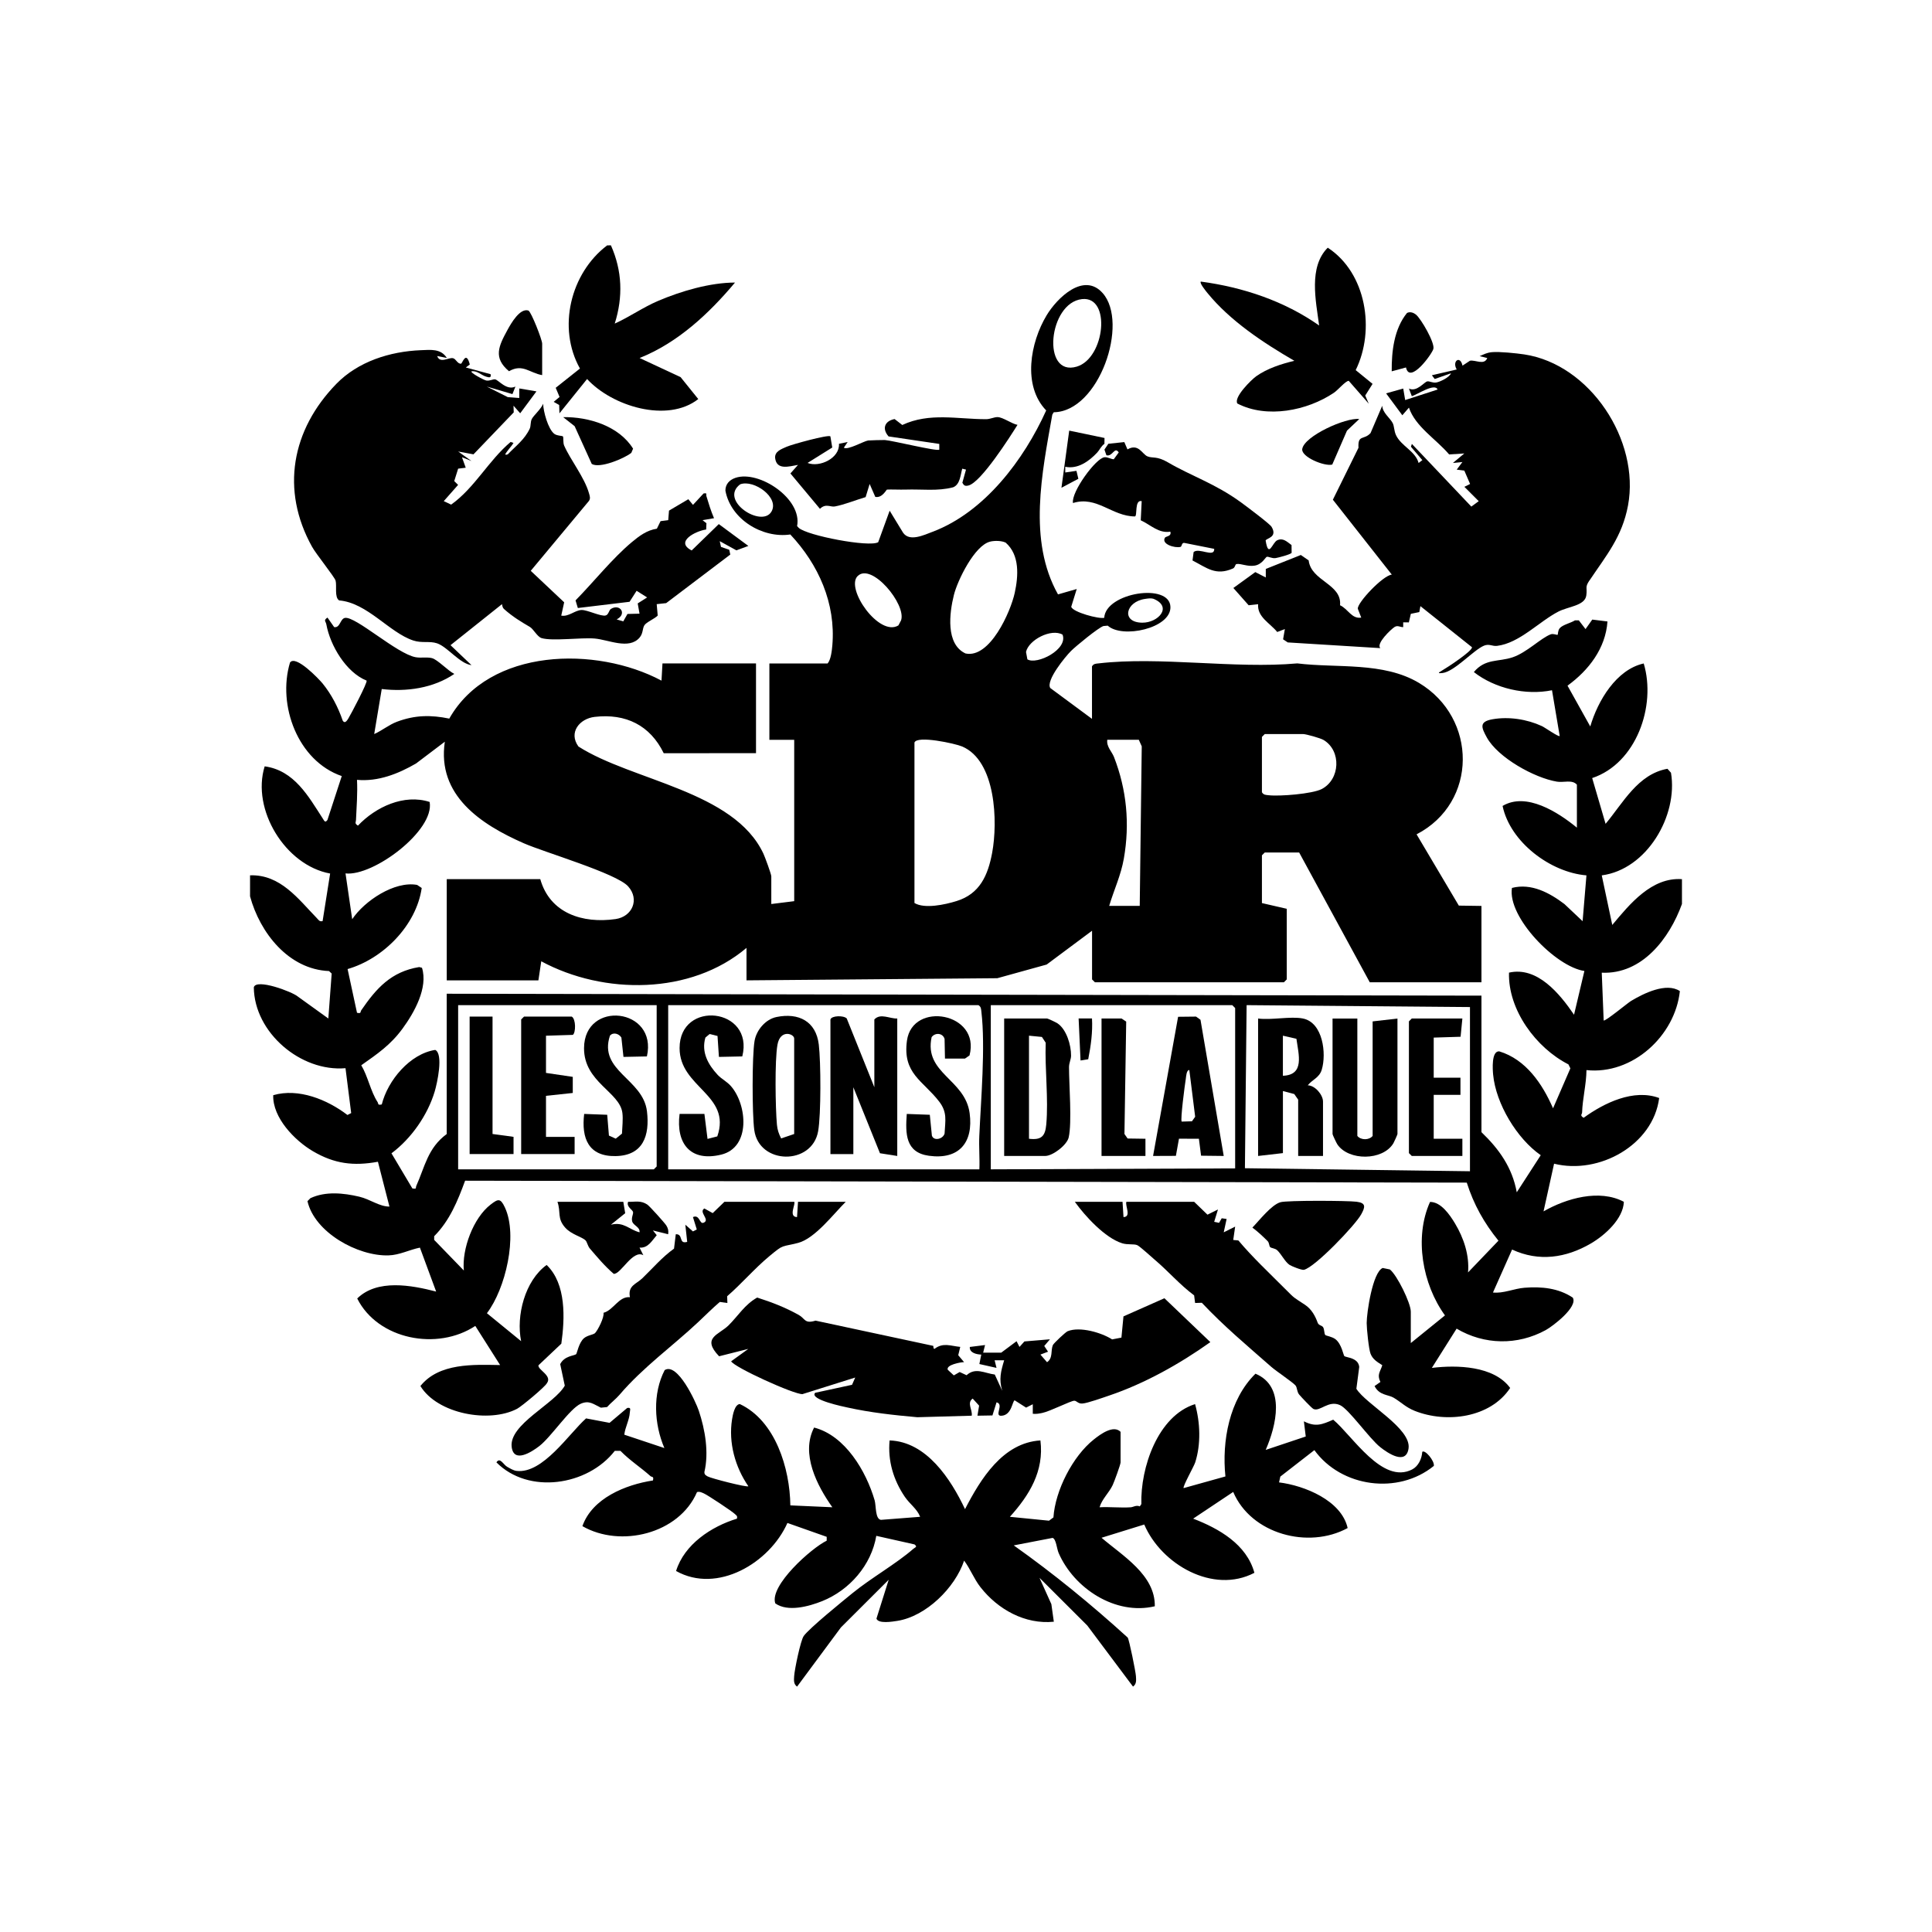 <?xml version="1.0" encoding="UTF-8"?>
<svg id="Calque_1" xmlns="http://www.w3.org/2000/svg" version="1.1" viewBox="0 0 595.28 595.28">
  <!-- Generator: Adobe Illustrator 29.8.3, SVG Export Plug-In . SVG Version: 2.1.1 Build 3)  -->
  <path d="M188.23,75.59c3.5,7.84,3.77,15.93,1.18,24.11,4.57-2.05,8.7-5,13.32-6.97,7.16-3.06,16.03-5.65,23.74-5.67-8.05,9.59-17.62,18.54-29.4,23.25l12.63,5.89,5.45,6.76c-9.5,7.45-26.54,2.23-34.26-6.18l-8.52,10.58-.08-2.58-1.69-.96,1.81-1.51-1.19-2.82,7.47-5.94c-7.03-12.54-2.92-29.37,8.37-37.94"/>
  <path d="M77.05,269.7c9.36-.32,14.86,7.31,20.6,13.22.56.58.77,1.11,1.75.89l2.32-14.66c-13.8-2.52-24.3-19.7-20.17-33.03,9.14,1.26,13.49,9.27,17.94,16.14.47.73.7,1.33,1.4.38l4.41-13.52c-13.54-4.66-19.89-21.82-15.95-34.97,1.7-2.53,8.92,5.06,10.05,6.44,2.75,3.38,4.79,7.35,6.2,11.45.63,1.04,1.31.02,1.71-.63.76-1.24,6.03-11.19,5.64-11.71-6.3-2.52-11.21-10.79-12.4-17.33-.18-.98-.97-1.2.35-2.09l2.06,2.94c1.84.34,1.84-2.54,3.3-2.83,3.24-.64,16.02,11.08,21.83,12.11,1.69.3,3.44-.12,5.01.28,1.72.44,4.99,3.95,6.89,4.86-6.44,4.39-14.73,5.58-22.37,4.66l-2.32,13.87c2.45-1.08,4.51-2.86,7.06-3.81,5.5-2.05,10.37-2.12,16.07-.95,12.39-21.87,45.31-22.39,65.39-11.7l.3-5.3h28.82v27.65l-28.43.02c-4.21-8.63-11.71-12.3-21.27-11.2-4.7.54-8.14,4.85-5.01,9.13,16.48,10.56,47.91,13.64,56.99,33.01.47,1,2.43,6.32,2.43,6.99v8.53l7.06-.88v-49.71h-7.65v-23.53h17.94c1.01-1.16,1.32-3.93,1.46-5.6,1.09-12.92-4.26-24.89-12.95-34.14-8.63,1.26-18.38-4.69-20-13.51-.01-2.02,1.28-3.33,3.12-3.95,7.24-2.42,20.62,6.45,18.97,14.87l.52.56c2.55,2.37,21.77,6.06,24.47,4.41l3.53-9.71,4.12,6.76c1.98,2.91,6.41.75,9.13-.27,16.03-6.06,28.14-22.23,34.98-37.38-7.37-7.64-4.9-20.94.12-29.29,3.19-5.32,11.42-13.44,17.26-6.89,8.22,9.21-1.09,36.57-15.06,36.74l-.44.74c-3.15,17.88-7.6,38.75,1.76,55.38l5.77-1.66-1.7,5.49c.54,1.67,8.58,3.82,10.17,3.38.43-7.77,20.3-10.91,20.4-3.29.09,6.56-14.86,9.78-19.32,5.71l-1.32.12c-1.55.48-8.58,6.26-10.01,7.7-1.73,1.73-7.81,9.11-6.37,11.4l12.85,9.5v-16.18c.52-.84,1.17-.81,2.03-.91,18.82-2.21,41.95,1.73,61.23,0,12.17,1.51,26.5-.56,37.5,6.02,18.03,10.78,18.18,36.85-.75,46.65l13.02,21.96,6.97.1v23.53h-34.41l-21.76-40h-10.59l-.88.88v14.71l7.65,1.76v21.76l-.88.88h-58.23l-.88-.88v-15l-13.99,10.42-15.2,4.21-77.28.66v-10c-17.18,14.52-43.97,14.51-63.24,4.13l-.88,5.87h-28.24v-31.18h28.82c2.98,10.53,13.05,13.74,23.18,12.3,5.15-.73,7.5-6.06,3.89-10.08s-25.73-10.46-32.17-13.29c-13.2-5.79-26.78-14.76-24.31-31.28l-8.87,6.71c-5.51,3.19-11.69,5.64-18.19,5.04.21,4.13-.13,8.24-.31,12.36-.03.81-.53,1.02.6,1.75,5.46-5.77,14.22-9.85,22.09-7.3,1.6,8.77-17.29,22.98-25.92,22.02l2.06,14.11c3.75-5.63,13.04-11.85,20-10.57l1.42.95c-1.67,11.53-11.87,21.82-22.84,24.98l2.9,13.47c1.4.32.95-.24,1.3-.76,4.64-6.76,9.19-11.91,17.86-13.33l.86.22c1.93,6.16-2.38,13.82-6.01,18.77-3.65,4.99-7.72,7.76-12.7,11.27,2.05,3.41,2.87,8.03,5.01,11.31.37.57-.07,1.05,1.31.76,1.87-7.45,8.69-15.6,16.47-16.8,2.59,1.26.6,10.27-.16,12.81-2.18,7.3-7.23,14.51-13.32,19.05l6.44,10.82c1.5.24.91-.13,1.22-.82,2.62-5.83,3.52-11.66,9.36-15.94v-43.23l318.82.59v42.06c5.44,5.22,9.49,10.89,10.88,18.53l7.39-11.43c-7.35-5.09-13.82-15.87-14.67-24.81-.14-1.49-.59-7.31,1.87-7.19,8.24,2.49,13.32,10.05,16.59,17.55l5.34-12.31-.6-1.22c-9.99-5.08-18.64-16.81-18.31-28.27,8.73-1.98,15.61,6.48,20.04,12.97l3.19-13.48c-8.87-1.29-23.77-16.63-22.32-25.59,5.97-1.55,11.59,1.51,16.17,4.97l5.6,5.28,1.18-14.12c-11.04-.9-23.49-10.21-25.84-21.39,7.3-4.36,17.1,1.93,22.9,6.69v-13.24c-1.45-1.65-4.06-.59-6.13-.93-6.94-1.14-18.22-7.41-21.64-13.65-1.65-3.02-2.44-4.82,1.73-5.57,5.02-.9,10.68-.02,15.26,2.1.92.42,5.14,3.42,5.48,3.05l-2.37-14.1c-8.09,1.65-17.58-.52-24.08-5.6,3.54-4.24,7.52-3.07,11.92-4.54s8.68-5.92,11.77-7.09c.83-.31,1.99.3,2.13.14s.02-1.27.64-2.02c.9-1.08,3.47-1.62,4.71-2.43h1.17s2.07,2.7,2.07,2.7l2.08-2.93,4.68.58c-.57,8.29-5.8,15.06-12.31,19.78l7.01,12.57c2.31-7.89,8.01-17.54,16.47-19.41,3.92,13.08-2.3,30.8-15.88,35.31l4.13,14.1c5.38-6.42,9.93-15.32,19.06-16.96l1.09,1.22c2.24,13.24-7.45,29.81-21.33,31.62l3.24,15.28c5.39-6.45,12.13-14.76,21.47-14.11v7.65c-3.85,10.63-12.28,21.73-24.71,21.17l.59,14.71c.38.44,7.44-5.41,8.41-5.99,3.94-2.37,10.91-5.81,15.07-3.05-1.48,13.8-14.63,25.86-28.78,24.34-.04,4.33-1.21,8.77-1.35,13.08-.02.6-.79.82.47,1.62,6.33-4.59,15.41-9.02,23.28-6.1-1.86,14.47-18.51,23.69-32.38,20.24l-3.25,14.69c7.02-4.03,17.23-6.95,24.75-2.95-.2,5.23-5.8,10.29-10.15,12.83-7.67,4.48-16.04,5.71-24.29,1.88l-5.89,13.24c3.21.34,6.46-1.21,9.71-1.47,5.26-.41,10.44.09,14.88,3.04,1.68,2.86-6.17,8.82-8.32,10-8.72,4.78-18.98,4.59-27.47-.44l-7.63,12.1c7.7-.96,19.15-.65,24.13,6.18-6.09,9.22-19.62,10.95-29.42,7.05-2.8-1.12-4.24-2.73-6.52-4.07-1.62-.95-4.42-.69-5.84-3.57l1.8-1.26c-1.13-2.3-.06-3.07.58-5.16-1.49-.97-2.92-1.75-3.62-3.54-.55-1.42-1.19-7.69-1.19-9.45,0-3.2,1.83-15.66,4.93-16.97l2.21.45c2.2,1.69,6.45,10.38,6.45,12.98v9.71l10.53-8.53c-6.95-9.57-9.53-24.04-4.6-34.96,3.36-.03,6.08,3.94,7.69,6.62,2.7,4.49,4.48,9.81,4.02,15.1l9.37-9.78c-4.43-5.46-7.63-11.17-9.76-17.89l-308.63-.59c-2.29,6.23-4.76,12.32-9.53,17.1v1.14s9.14,9.43,9.14,9.43c-.64-6.61,2.93-16.22,8.23-20.3,2.32-1.79,3.05-2.09,4.43.89,4.04,8.68.19,25.04-5.55,32.57l10.54,8.61c-1.6-7.83,1.17-18.65,7.86-23.48,6.1,5.85,5.62,16.5,4.53,24.25l-7.05,6.67c-.24,1.4,4.34,3.18,2.61,5.5-.52,1.11-7.83,7.18-9.18,7.89-8.57,4.51-24.56,1.59-29.8-7.01,5.73-7.15,16.36-6.6,24.56-6.46l-7.65-12.06c-11.66,7.74-30.02,4.24-36.38-8.45,6.16-6.06,16.7-4.11,24.32-2.13l-5-13.54c-3.26.65-6.28,2.3-9.7,2.39-9.47.27-22.74-7.06-24.95-16.71l.9-.91c4.65-2.19,10.19-1.61,15.06-.47,3.37.79,6.17,3.06,9.3,3.05l-3.55-13.81c-7.55,1.38-13.43.62-20-3.23-5.63-3.3-12.48-10.33-12.26-17.28,7.8-2.27,16.67,1.36,22.87,6.1l1.15-.59-1.75-13.83c-13.79,1.19-28.1-10.97-28.25-24.91.68-2.83,11.85,1.36,13.56,2.83l9.4,6.77,1.03-13.85-.82-.77c-12.46-.52-21.28-11.78-24.33-23.03v-6.47ZM333.38,92.16c-10.38,1.14-12.54,24.08-1.6,20.8,8.69-2.61,10.66-21.8,1.6-20.8ZM228.05,149.23c-6.58,4.96,6.57,13.48,9.62,8.45,2.63-4.34-5.41-10.05-9.62-8.45ZM305.11,166.88c-4.8,1.1-10.08,11.93-11.2,16.44-1.38,5.53-2.6,15.13,3.57,18.02,7.52,1.64,13.92-12.87,15.18-18.69,1.12-5.16,1.59-11.64-2.81-15.47-1.32-.61-3.34-.63-4.74-.31ZM264.25,177.49c-3.84,3.85,6.63,18.84,12.56,15.21l.82-1.55c1.7-4.93-9.11-17.93-13.38-13.65ZM352.79,184.54c-6.03.88-7.41,7.26-.85,7.32,4.92.05,9.43-4.88,3.51-7.34-.9-.28-1.76-.11-2.66.02ZM316.55,203.15c2.91,1.82,12.6-3.05,10.84-7.61-3.47-1.99-10.42,1.59-11.26,5.33l.42,2.28ZM389.7,226.17l-.88.88v17.06c.52.84,1.17.81,2.03.91,3.4.4,13.5-.41,16.39-1.9,5.68-2.95,6.13-11.74.61-15.1-.96-.59-5.44-1.85-6.38-1.85h-11.76ZM281.76,228.82v49.41c3.15,1.88,9.4.5,12.94-.59,7.2-2.21,9.7-7.93,11-14.88,1.77-9.51,1.2-28.32-9.25-32.76-2.13-.91-13.98-3.5-14.7-1.18ZM351.17,279.11l.62-49.15-.91-2.03h-9.71c-.3,2.14,1.4,3.62,2.06,5.3,3.93,10.1,4.92,20.57,3.05,31.28-.91,5.21-3.04,9.63-4.52,14.6h9.41ZM202.34,309.7h-61.18v50.59h60.29l.88-.88v-49.71ZM301.76,360.29c.14-3.42-.18-6.9-.02-10.32.5-11.17,1.92-27.39.64-38.24-.1-.86-.07-1.51-.91-2.03h-95.59v50.59h95.88ZM305.28,360.29l75.29-.29v-49.41l-.88-.88h-74.41v50.59ZM452.93,310.29l-68.83-.59-.52,50.25,69.34.93v-50.59Z"/>
  <path d="M348.52,464.4c.64-.05,1.59-.73,2.67-.26l.48-.7c-.32-11.17,5.05-27.19,16.55-30.81,1.59,5.67,1.85,12.3.04,17.97-.4,1.25-3.96,7.51-3.56,7.91l12.87-3.59c-1.13-10.87,1.19-23.72,9.26-31.66,9.41,3.93,6.37,16.09,3.15,23.48l12.34-4.13-.57-4.68c3.58,1.83,5.57,1.02,9.03-.5,5.95,4.96,15.13,20.07,24.33,15.33,1.93-1,2.97-3.31,3.11-5.42.84-.78,3.83,2.79,3.57,4.33-11.03,8.97-28.51,6.6-36.81-4.86l-10.49,8.15-.4,1.79c7.82.97,19.24,5.56,21.14,14.07-12.07,6.59-29.75,1.86-35.26-11.13l-12.34,8.23c7.9,3.03,16.48,7.9,18.87,16.69-12.69,6.65-28.69-2.6-33.94-14.88l-13.16,4.08c6.42,5.52,16.59,11.45,16.41,21.11-12.08,2.87-24.87-5.46-29.63-16.42-.58-1.34-.76-4.27-1.85-4.65l-11.98,2.31c12.31,8.72,23.96,18.26,35.11,28.4.46.66,2.47,10.55,2.54,11.91.06,1.2.24,2.38-.9,3.2l-14.1-18.83-14.72-14.69,3.66,8.11.76,5.42c-8.89.89-17.24-3.8-22.6-10.64-2.04-2.6-3.11-5.63-5.04-8.18-2.79,8.34-11.68,17.14-20.57,18.56-1.47.23-5.89.97-6.44-.7l3.77-11.97-14.72,14.69-13.51,18.24c-1.14-.83-.96-2.01-.9-3.2.11-2,1.98-11.05,2.95-12.4,1.74-2.43,12.04-10.77,15.02-13.2,5.74-4.68,13.52-9.08,18.72-13.63.62-.55,1.42-.59.39-1.39l-11.77-2.64c-1.52,9.03-8.25,16.73-16.66,20.11-4.19,1.68-10.63,3.41-14.46.7-1.88-5.47,11.16-17.07,15.84-19.32v-1.19s-12.1-4.27-12.1-4.27c-5.48,12.32-21.61,21.94-34.31,14.8,2.54-8.21,10.85-13.71,18.75-16.12.21-.9-.13-.94-.62-1.43-.84-.84-8.41-5.85-9.54-6.34-.69-.3-1.35-.66-2.14-.42-5.53,12.87-23.57,17.25-35.31,10.49,3.02-8.61,13.3-12.78,21.73-14.07.37-1.38-.37-.99-.75-1.34-3.01-2.69-6.44-4.88-9.26-7.79h-1.74c-8.36,10.76-26.57,13.53-36.47,3.55,1.1-1.73,2.12.7,3.32,1.37.88.49,1.89,1.14,2.9,1.26,8.09.94,16.11-11.47,21.4-16.18l7.24,1.37,5.43-4.58c1.3-.23.87.52.81,1.4-.15,2.37-1.44,4.5-1.7,6.83l12.35,4.12c-3.17-7.37-3.67-16.76.09-24.02,3.95-2.48,9.59,9.76,10.52,12.54,1.95,5.82,3.14,12.85,1.72,18.85-.03.82.4,1.01,1,1.37.99.58,12.03,3.42,12.55,3.03-4.08-5.91-6.17-13.43-5.03-20.61.22-1.36.8-4.6,2.39-4.72,10.98,5.14,15.43,19.84,15.57,31.22l12.94.58c-4.74-6.68-9.8-16.5-5.62-24.56,9.59,2.48,16.03,13.44,18.65,22.41.49,1.69.13,5.76,1.94,6.03l12.08-.94c-.94-2.45-3.17-3.89-4.72-6.16-3.51-5.18-5.28-11.09-4.69-17.37,11.37.37,18.86,11.91,23.24,21.17,4.78-9.26,11.63-20.47,23.23-21.17,1.18,9.43-3.39,16.86-9.41,23.53l12.06,1.2,1.36-1.01c.55-8.28,5.94-18.86,12.45-24.02,2-1.59,6.03-4.59,8.24-2.35v9.41c0,.66-1.96,5.99-2.43,6.99-1.12,2.39-3.31,4.3-4.04,6.84,3.2-.17,6.52.23,9.71,0Z"/>
  <path d="M287.46,414.62c.26.14,0,1,.48.98,2.68-2.04,4.95-.88,7.93-.6l-.62,2.56,1.8,2.14c-.98-.02-5.66.82-5.02,2.36l1.86,1.72,1.8-1.04,2.13.99c2.72-2.51,5.53-.62,8.69-.21l2.3,5.01c-1.09-3.58-.42-6,.59-9.41h-2.94s.58,2.35.58,2.35l-5.28-1.19.58-2.91c-1.43-.05-3.66-.52-3.53-2.35l4.7-.59-.58,2.34h5.57s4.72-3.52,4.72-3.52l.9,1.76,1.52-1.69,7.87-.66-1.76,2.06,1.17,1.76-2.35.89,2.04,2.35c1.89-1.27,1.08-3.64,1.8-5.28.24-.55,3.9-4.01,4.55-4.27,3.78-1.53,10.44.43,13.7,2.52l2.87-.55.63-6.54,12.62-5.59,14.15,13.52c-9.41,6.69-20.22,12.76-31.2,16.47-1.86.63-6.6,2.33-8.21,2.45-1.39.11-1.78-.9-2.55-.86-1.17.07-7.41,3.25-9.78,3.75-.99.21-1.95.38-2.97.27v-2.94s-2.06,1.04-2.06,1.04l-3.51-2.24c-.75.13-.85,4.59-4.12,4.75-2.33.11.96-3.57-1.48-4.14l-1.26,4.04-4.62.08.51-3.1-1.98-2.18c-1.89,1.36,0,3.44-.29,5.28l-16.77.47c-7.23-.64-14.48-1.43-21.58-3.01-.78-.17-11.84-2.41-9.89-4.52l11.36-2.46.98-2.24-16.25,5.11c-2.54.15-21-8.24-21.98-10.11l5.29-3.82-9,2.27c-5.53-5.77-.06-6.58,2.92-9.53s4.94-6.37,8.81-8.56c4.54,1.45,8.58,3.01,12.77,5.33,2.06,1.14,1.78,2.84,5.22,1.78l36.16,7.75Z"/>
  <path d="M244.7,370.29c.58.57-1.9,4.65.88,4.71l.3-4.71h14.71c-3.75,3.72-9.5,11.33-14.69,12.67-5.34,1.38-4.22.24-8.85,4.09s-8.55,8.49-13,12.34l.07,2.08-2.34-.32c-2.35,2.03-4.46,4.15-6.73,6.28-7.7,7.24-16.97,13.88-24.14,22.3-1.14,1.34-2.68,2.48-3.87,3.81l-1.9.19c-2.25-1.05-3.56-2.36-6.17-1.23-3.41,1.48-9.12,10.23-12.81,13.07-2.48,1.91-7.88,5.33-8.5.25-.85-6.96,13.2-13.23,16.36-18.88l-1.41-6.63c1.28-2.57,4.29-2.55,4.92-3.07.24-.2.82-3.58,2.42-4.93,1.12-.94,2.93-1.05,3.42-1.59.87-.96,2.83-4.74,2.59-6.23,3.05-.79,4.72-5.15,8.13-4.8-.67-3.62,1.88-3.96,3.85-5.86,3.28-3.16,5.98-6.4,9.74-9.11l.54-4.43c2.44-.12.75,3.15,3.52,2.35l-.58-5.29,2.35,2.07,1.18-.61-1.18-3.81c2.09-.91,1.99,2.22,3.22,1.76,2.3-.87-1.62-3.28.3-4.41l2.57,1.43,3.61-3.49h21.47Z"/>
  <path d="M345.87,370.29l.3,4.71c2.49-.06.46-3.42.88-4.71h20.88l4.11,3.97,3.24-1.61-1.17,3.81,1.5.32.82-1.41,1.51.21-.89,4.12,3.52-1.76-.59,4.11,1.58.15c4.4,5.24,9.42,9.92,14.32,14.84,3.25,3.27,2.54,2.55,6.2,4.98,2.07,1.38,3.18,3.5,3.91,5.52.31.87,1.34.84,1.68,1.39.43.68.29,2,.68,2.41.26.26,2.06.48,3.12,1.29,1.93,1.49,2.45,4.96,2.74,5.2.6.5,4.3.45,4.59,3.35l-.88,6.72c2.96,4.81,17.03,12.22,16.07,18.44-.8,5.17-6.39,1.4-8.73-.46-3.32-2.63-9.67-11.71-12.36-12.93-3.59-1.64-6.17,2.1-8.2,1.18-.53-.24-3.79-3.7-4.41-4.45-.7-.84-.59-2.07-1.08-2.74-.67-.91-6.01-4.47-7.47-5.76-7.55-6.63-14.72-12.63-21.44-19.78l-2.07.07-.3-2.35c-4.34-3.21-7.96-7.43-12.05-10.9-1.08-.92-4.69-4.23-5.48-4.57-1.04-.44-2.95-.05-4.65-.58-5.27-1.65-11.42-8.36-14.58-12.78h14.71Z"/>
  <path d="M391.34,384.23c-.33-.34-.23-1.3-.78-1.84-1.42-1.42-3.06-2.96-4.68-4.15,2.13-2.19,5.84-7.01,8.65-7.82,2.03-.59,20.59-.5,23.43-.15,3.07.38,2.64,1.71,1.46,3.87-1.83,3.36-14.27,16.34-17.66,17.11-.67.15-3.8-1.1-4.43-1.52-1.38-.91-2.44-3.19-3.77-4.48-.69-.67-1.84-.63-2.22-1.01Z"/>
  <path d="M192.05,370.29l.58,3.52-4.4,3.54c3.99-.98,5.51,1.47,8.82,2.35.21-1.66-1.91-2.08-2.26-3.36-.32-1.19.36-2.15.27-2.84-.11-.8-2.15-1.65-1.53-3.2,2.34.04,3.88-.5,5.91.84.7.46,5.44,5.73,5.88,6.47.55.93.7,1.59.55,2.68l-4.7-1.17,1.18,1.46c-1.52,1.73-2.65,4.02-5.3,3.83l1.17,2.34c-3.3-1.83-6.93,5.93-9.12,5.74-2.72-2.32-5.03-5.09-7.35-7.79-.68-.79-.85-2.02-1.32-2.5-1.15-1.15-4.41-1.81-6.31-3.98-2.53-2.88-1.24-4.64-2.36-7.93h20.29Z"/>
  <path d="M137.64,110.28l-2.94-.58c.88,2.42,3.55.35,4.89.67.94.23,1.33,1.76,2.46,1.69.39,0,1.55-4.24,2.7.24l-1.22.93,7.64,2.07c.24,1.21-.49,1.01-1.35.76-1.52-.43-2.8-1.93-4.53-1.65-.53.4,3.85,2.73,4.56,2.84,1.09.17,2.05-.48,2.72-.36,1.03.19,3.52,3.53,6.24,2.22l-.92,2.32-7.9-2.32,6.46,3.25,3.54.27v-2.94s5.3.9,5.3.9l-5.01,6.75-2.06-2.34.07,2.06-12.4,12.93-4.72-.87,4.11,2.93-2.94-1.17,1.16,3.23-2.34.29-1.2,3.83,1.19,1.17-4.42,5.01,2.28,1.07c7.3-5.22,11.49-13.55,18.33-19.31l.87.29c-.45.87-1.22,1.57-1.75,2.36-.27.4-1.53,1.7,0,1.17,2.53-2.66,5.19-4.54,6.77-7.94.37-.81.17-1.99.61-2.92.51-1.07,2.94-3.16,3.51-4.73.06,2.39,1.5,7.72,3.39,9.24.84.67,2.52.59,2.71.83.23.29-.03,1.89.38,2.84,1.92,4.38,6.29,9.81,7.66,14.72.23.82.51,1.54-.04,2.33l-17.92,21.52,10.3,9.7-.9,4.1c2.26.42,4.2-1.65,6.23-1.73,1.82-.07,6.03,2.12,7.51,1.67.84-.25.97-1.63,1.56-2,2.78-1.73,5.1,1.54,1.77,3.23l2.04.61,1.29-2.29,3.72-.09-.56-3.16,2.9-1.84-3.24-2.05-2.17,3.39-15.94,1.92-.71-2.35c5.6-5.69,11.29-12.89,17.37-17.97,2.32-1.93,4.61-3.65,7.69-4.12l1.14-2.33,2.36-.3.24-2.94,5.95-3.51,1.44,1.74,3.26-3.52c1.28-.2.68.2.88.85.71,2.35,1.38,4.52,2.34,6.78l-3.53.6,1.19.95-.08,1.93c-3.28.46-9.74,3.78-4.46,6.45l8.35-8.12,9.11,6.73-3.68,1.36-5.14-2.83.39,1.77,2.54.88.32,1.48-19.75,14.96-2.92.32.31,3.52c-.91.96-3.49,2.02-4.1,2.98-.66,1.05-.34,2.46-1.49,3.81-3.26,3.82-9.59.63-13.85.28s-12.99.87-16.34-.13c-1.32-.39-2.51-2.8-3.62-3.45-2.67-1.57-5.24-3.08-8-5.55-.36-.32-.52-.98-.57-1.47l-15.87,12.65,6.47,6.16c-3.65-.47-7.41-5.65-10.61-6.73-2.31-.78-4.66.02-7.36-.88-7.41-2.46-14.12-11.61-22.81-12.34-1.52-.95-.66-4.51-1.1-6.1-.32-1.14-5.98-8.14-7.24-10.41-9.75-17.51-6.32-36.05,7.48-50.22,6.67-6.85,16.45-9.99,26.07-10.37,2.99-.12,6.09-.52,7.94,2.34Z"/>
  <path d="M489.72,178.86c-1.47,2.2-.6,2.13-.96,4.64-.46,3.14-5.52,3.36-8.58,4.93-5.98,3.08-11.99,9.72-18.89,10.57-1.54.19-2.4-.74-4.07-.05-3.22,1.33-9.1,8.03-12.8,8.42-1.32.14-1.49.02-.15-.74s9.54-6.1,9.26-7.22l-15.88-12.65-.34,1.83-2.61.54-.61,2.64-1.74-.02v1.48c-.98.03-1.68-.65-2.65-.05-1.09.68-5.82,5.16-4.39,6.52l-28.53-1.76-1.44-.96.55-3.16-2.36.91c-2.17-2.71-6.21-4.61-5.88-8.56l-2.92.32-4.71-5.32,6.76-4.9,3.23,1.66v-2.63s10.79-4.3,10.79-4.3l2.42,1.67c.76,6.43,10.29,7.2,9.67,13.82,2.46,1.12,3.6,4.3,6.53,3.8l-1.06-2.73c-.18-1.88,7.75-10.27,10.48-10.51l-18.16-23.08,7.89-16c-.24-4.16,1.64-2.28,3.71-4.52l3.61-8.44c.1,2.2,2.35,3.7,3.21,5.33.51.97.4,2.36,1.01,3.69,1.56,3.41,6,4.94,6.98,8.62l1.16-.87-3.52-4.13.29-.87,18.32,19.31,2.28-1.67-4.42-4.42,1.76-.88-1.78-4.12-2.34-.3,1.75-2.34-2.93.29,3.52-2.93-4.68.3c-3.97-4.7-10.41-8.55-12.38-14.42l-2.04,2.35-5-6.75,5.28-1.48.6,3.54,9.99-3.24c-.89-2.16-6.51,1.72-7.95,2.04l-.88-2.33c2.46,1.13,4.69-2.05,5.66-2.22.68-.12,1.61.52,2.72.35,1.17-.18,4.11-1.59,4.57-2.84l-5.01,1.76-.87-1.16,7.65-1.78c-1.54-2.57,1.08-4.48,1.78-1.18l2.29-1.51c1.68-.34,4.42,1.5,5.34-.83l-2.35-.59c1.41-.58,2.15-1.06,3.78-1.22,2.27-.22,7.58.33,9.97.69,20.28,3.05,35.7,26.49,31.97,46.54-1.8,9.67-6.71,15.4-11.88,23.13Z"/>
  <path d="M421.75,124.4l-6.18-7.06c-.98,0-3.33,2.85-4.56,3.67-8.23,5.55-20.68,8.02-29.76,3.32-1.2-1.92,4.31-7.34,5.84-8.42,3.37-2.39,7.77-3.8,11.72-4.74-9.55-5.55-19.72-12.24-26.77-20.88-.44-.54-2.54-3.09-2.05-3.53,13,1.74,25.71,5.98,36.46,13.53-1.01-7.62-3.32-18,2.65-23.97,11.9,7.75,14.68,25.41,8.61,37.72l5.2,4.24-2.26,3.59,1.1,2.54Z"/>
  <path d="M346.42,136.22l.97,2.25c3.41-1.97,4.53,1.47,6.15,2.14s2.86-.18,6.32,1.85c7.18,4.21,14.49,6.5,22.45,12.28,1.51,1.1,8.93,6.65,9.48,7.58,1.96,3.3-1.66,3.49-1.83,4.23.93,5.69,2.04.62,3.58-.09,1.8-.83,2.99.46,4.4,1.48l.03,2.39c-.35.52-4.01,1.47-4.91,1.62-1.1.19-2.17-.51-2.74-.39-.38.08-1.4,2.32-3.7,2.71s-4.22-.71-5.64-.48c-.45.07-.38,1.07-1.11,1.38-5.3,2.31-7.98-.19-12.44-2.48l.34-2.59c1.64-1.49,6.47,1.88,6.35-.99l-9.15-1.82c-.93-.2-.77,1.11-1.25,1.22-1.75.43-5.99-.85-4.78-2.85.26-.43,2.13-.38,1.65-1.85-3.55.61-6.09-2.12-9.11-3.5l.29-5.91c-2.29-.5-1.26,4.57-2.08,4.72-7.04-.01-11.76-6.44-19.09-4.13-.62-3.36,7.08-13.9,9.73-14.11.97-.08,1.88.56,2.83.63l1.54-2.11c-1.32-1.97-1.85,1.38-3.8.88l-.61-1.76,1.21-1.79,4.93-.52Z"/>
  <path d="M313.52,130.89c-2.39,3.82-11.25,17.74-15.12,18.7-1.01.25-1.4.05-1.88-.85l1.12-4.05-1.16-.28c-.55,1.93-.65,4.87-2.8,5.73-4.76,1.27-9.71.54-14.58.71-1.79.06-4.66-.08-5.81,0-.22.02-1.43,2.67-3.6,2.25l-1.74-3.98-1.24,4.05c-2.94.86-6.55,2.33-9.49,2.88-1.34.25-2.81-1.03-4.58.73l-9.1-10.9,2.34-2.64c-2.78.48-6.6,1.71-7.05-2.11-.18-2.07,1.98-2.77,3.53-3.47,1.68-.75,12.82-3.8,13.49-3.22l.58,3.45-7.61,4.75c3.65,1.48,9.96-1.44,9.68-5.9l2.68-.55-1.18,1.75c1.16.86,6.1-2.01,7.49-2.22.31-.05,4.76-.17,5.13-.14,2.4.17,16.22,3.59,16.79,2.96v-1.76s-15.63-2.31-15.63-2.31c-2.1-2.39-1.2-4.77,1.86-5.35l2.37,1.83c8.38-3.93,17.09-1.77,25.83-1.79,1.27,0,2.49-.67,3.53-.64,1.68.04,4.35,2.06,6.15,2.39Z"/>
  <path d="M167.05,115.58c-3.9-.66-6-3.62-10.22-1.2-4.94-4.13-3.19-7.74-.47-12.72,1.13-2.07,3.85-6.83,6.47-5.97.9.52,4.22,8.99,4.22,10.19v9.71Z"/>
  <path d="M194.52,139.53c-2.27,1.79-9.75,4.9-12.19,3.42l-5.27-11.63-3.54-2.79c7.91-.13,17.23,2.76,21.54,9.71l-.54,1.29Z"/>
  <path d="M436.29,96.94c1.58,1.31,5.83,8.64,5.36,10.54-.39,1.58-7.29,11.06-8.44,5.74l-4.4,1.19c-.06-6.1.72-13.08,4.71-17.98.93-.48,2.01-.11,2.76.51Z"/>
  <path d="M338.02,139.49c-2.5,2.64-5.94,5.14-9.8,4.33v1.76s3.45-.51,3.45-.51l.59,2.45-5.21,2.76,2.39-17.6,10.88,2.27-.03,1.8c-1.02.7-1.52,1.95-2.27,2.74Z"/>
  <path d="M418.81,129.11l-3.78,3.57-4.54,10.46c-2.4.64-9.6-2.35-9.25-4.78.57-3.99,13.44-9.79,17.57-9.25Z"/>
  <path d="M255.87,314.11c.37-1.21,4.07-1.29,5.02-.31l8.51,21.19v-20.88c1.89-2.03,4.74-.19,7.06-.29v42.35l-5.33-.84-8.2-20.33v20.59h-7.06v-41.47Z"/>
  <path d="M239.24,313.36c6.83-1.4,12.17,1.3,13.04,8.46.65,5.39.72,21.55-.2,26.73-1.87,10.59-18.22,10.39-19.68-.38-.66-4.88-.71-22.74.09-27.45.57-3.35,3.4-6.68,6.76-7.36ZM244.7,349.4v-29.41c0-1.47-4.28-2.98-5.15,1.9s-.63,19.52-.17,24.6c.15,1.67.57,2.82,1.3,4.28l4.03-1.37Z"/>
  <path d="M291.16,326.17l-.12-6.06c-.56-1.87-2.91-2.02-3.99-.55-2.42,11.18,10.3,12.91,11.71,23.42,1.21,9.02-3.23,14.42-12.55,13.13-7.29-1.01-7.25-6.86-6.82-12.89l7.1.26.64,6.42c.58,1.76,3.4,1.1,3.91-.62.21-4.04.89-6.54-1.66-9.86-4.97-6.47-11.34-8.6-9.93-18.79,1.7-12.3,22.79-8.61,19.27,4.57l-1.39.96h-6.18Z"/>
  <path d="M228.73,325.5l-7.22.15-.43-6.45-2.44-.6-1.3,1.1c-1.3,4.49.84,8.32,3.79,11.49,1.23,1.32,2.83,2.01,4.13,3.52,4.94,5.71,6.12,18.82-3.04,21.05-9.53,2.32-13.99-3.45-12.83-12.54h7.65s.96,7.7.96,7.7l3.01-.78c4.45-12.86-11.62-14.99-11.62-27.21,0-14.98,23.08-12.45,19.32,2.56Z"/>
  <path d="M309.4,356.17v-42.35h13.24c.23,0,2.77,1.2,3.21,1.5,2.78,1.89,4.19,6.71,4.16,9.95,0,1.1-.63,2.26-.63,3.53,0,5.47.95,17.03-.1,21.66-.54,2.37-4.95,5.71-7.23,5.71h-12.65ZM317.05,319.11v31.76c3.83.46,4.99-.78,5.32-4.38.72-7.95-.47-17.13-.17-25.21l-1.17-1.78-3.98-.39Z"/>
  <path d="M377.05,356.17l-6.98-.08-.67-5.22-6.14-.02-.95,5.29-7.03.03,7.71-42.88,5.53-.06,1.37.98,7.16,41.96ZM364.11,345.58l3.15-.09.99-1.4-1.8-14.39c-.91-.02-.98,2.03-1.09,2.72-.28,1.69-1.73,12.7-1.26,13.16Z"/>
  <polygon points="339.4 313.82 345.58 313.82 347 314.78 346.46 349.4 347.43 350.79 352.93 350.87 352.93 356.17 339.4 356.17 339.4 313.82"/>
  <path d="M336.46,313.81c.24,4.24-.35,8.42-1.16,12.56l-2.37.38-.59-12.95h4.12Z"/>
  <path d="M199.32,325.5l-7.22.15-.64-5.95c-.71-1.2-2.53-1.79-3.53-.59-3.6,10.93,10.2,13.25,11.41,23.3.89,7.44-1.14,13.64-9.64,13.8-8.39.16-10.61-5.48-9.71-12.99l7.1.26.53,6.41,2.1.95,1.92-1.55c.08-1.99.37-4.42.13-6.36-.78-6.49-11.87-9.48-11.82-19.99.07-14.97,22.79-12.41,19.37,2.56Z"/>
  <path d="M168.23,319.11v11.47l8.25,1.22v4.96s-8.25.88-8.25.88v12.65h8.82v5.29h-16.47v-41.47l.88-.88h14.71c1.31.77,1.26,4.98.33,5.63l-8.27.26Z"/>
  <polygon points="151.76 313.23 151.76 349.4 158.23 350.28 158.23 355.58 144.7 355.58 144.7 313.23 151.76 313.23"/>
  <path d="M401.46,313.82c6.17,1.24,7.3,10.84,5.79,15.79-.76,2.49-2.86,2.98-4.31,4.79,2.28.03,4.7,2.97,4.7,5.01v16.76h-7.65v-17.35l-1.21-1.73-3.49-.92v19.12l-7.65.88v-42.35c4.05.56,10.05-.76,13.82,0ZM395.28,319.11v12.35c6.76-.24,4.84-6.49,4.17-11.39l-4.17-.96Z"/>
  <path d="M418.22,313.82v36.18c1.14,1.37,3.65,1.32,4.71,0v-35.29l7.65-.88v35.59c0,.16-1.03,2.47-1.26,2.85-3.27,5.42-13.79,5.43-17.24.36-.3-.44-1.5-2.98-1.5-3.21v-35.59h7.65Z"/>
  <polygon points="450.58 313.82 450.03 319.44 441.75 319.7 441.75 332.05 449.99 332.05 449.99 337.34 441.75 337.34 441.75 350.87 450.58 350.87 450.58 356.17 434.99 356.17 434.11 355.29 434.11 314.7 434.99 313.82 450.58 313.82"/>
</svg>